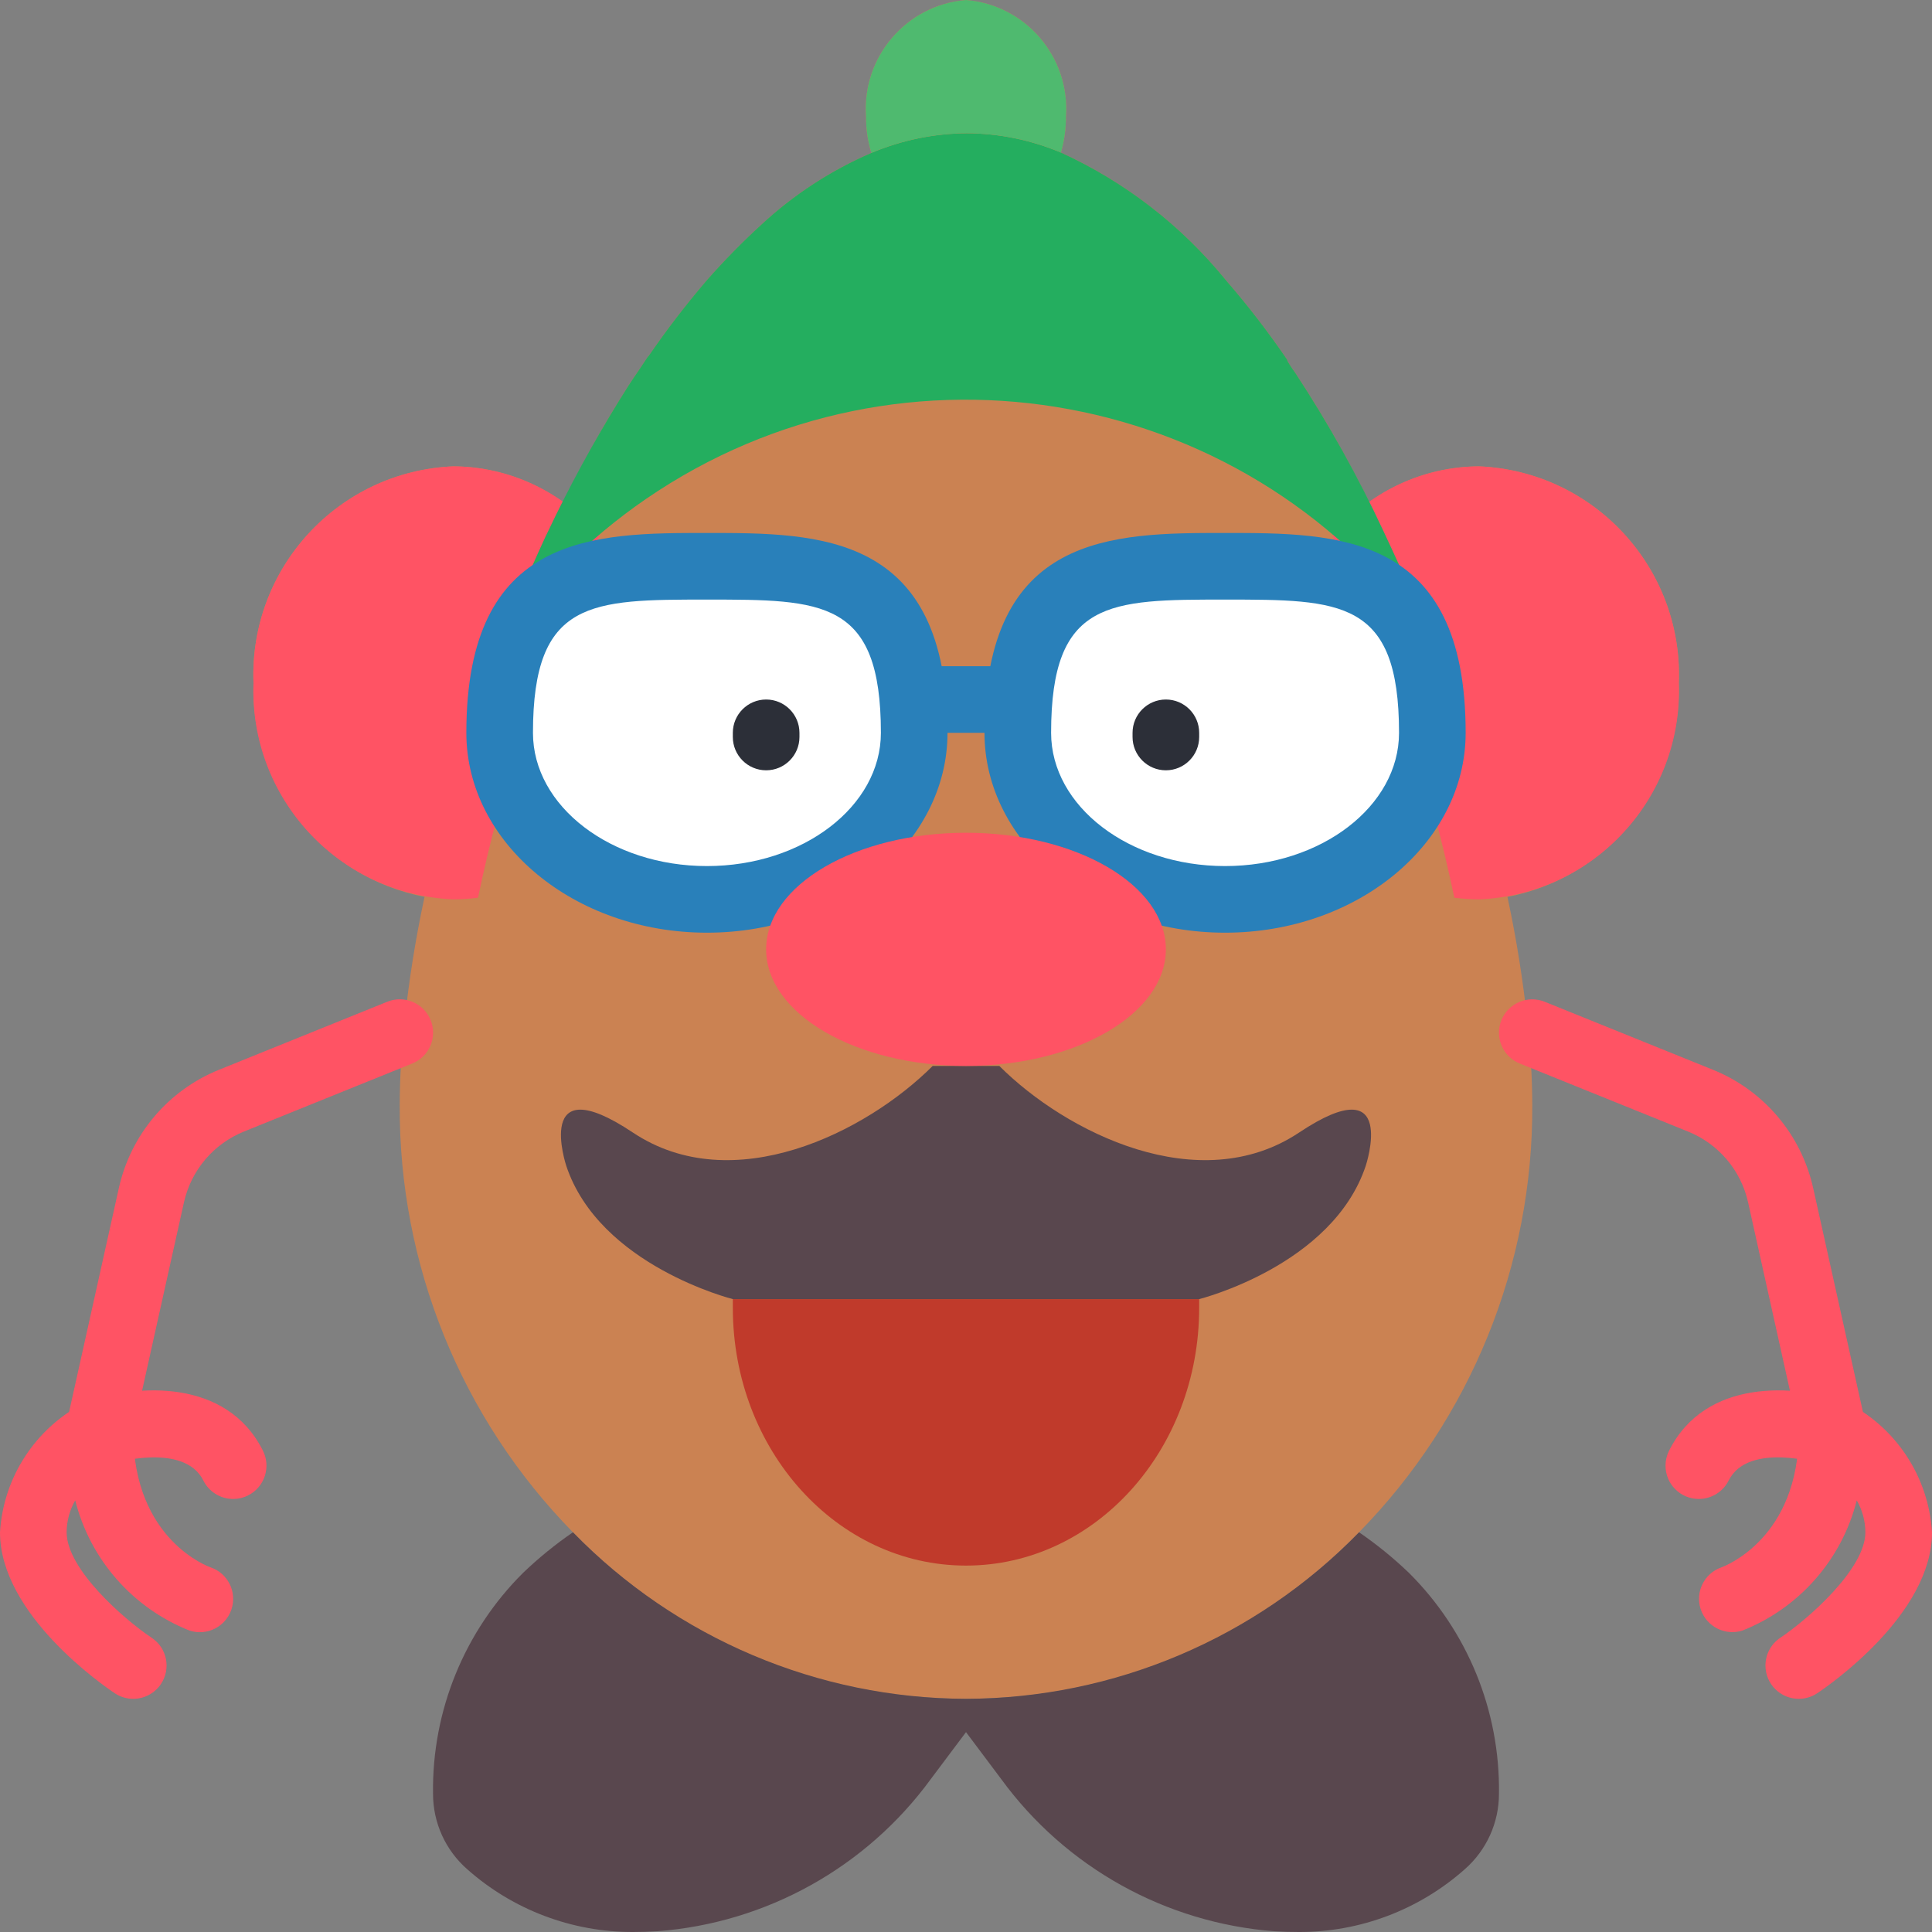 <?xml version="1.0" encoding="iso-8859-1"?>
<!-- Generator: Adobe Illustrator 19.0.0, SVG Export Plug-In . SVG Version: 6.00 Build 0)  -->
<svg version="1.1" id="Layer_1" xmlns="http://www.w3.org/2000/svg" xmlns:xlink="http://www.w3.org/1999/xlink" x="0px" y="0px"
	 viewBox="0 0 512 512" style="enable-background:new 0 0 512 512;" xml:space="preserve">
<rect x="0" y="0" width="512" height="512" fill="#808080" stroke="none"/>
<path style="fill:#CB8252;" d="M444.91,180.966c1.156-30.446-22.519-56.099-52.966-57.379c-10.452,0.026-20.621,3.354-29.069,9.498
	c-5.817-11.794-12.35-23.225-19.571-34.216c-0.697-0.936-1.342-1.907-1.942-2.913c-0.124-0.185-0.212-0.397-0.265-0.618
	c0-0.088,0-0.088-0.088-0.177c-4.952-7.247-10.311-14.204-16.066-20.833c-11.785-14.53-26.774-26.13-43.785-33.898
	c0.9-3.098,1.342-6.312,1.324-9.534C283.604,15.086,271.801,1.306,256,0c-15.801,1.306-27.604,15.086-26.483,30.897
	c-0.035,3.257,0.441,6.506,1.412,9.622c-10.717,4.617-20.577,11.043-29.131,18.979c-5.058,4.617-9.86,9.516-14.389,14.654
	c-5.544,6.453-10.726,13.197-15.537,20.215h-0.088c-0.883,1.324-1.766,2.648-2.648,3.972c-1.854,2.648-3.531,5.297-5.208,8.033
	c-5.27,8.483-10.116,17.514-14.751,26.703c-8.439-6.135-18.6-9.463-29.034-9.49c-30.446,1.28-54.122,26.933-52.966,57.379
	c-0.812,27.454,18.379,51.465,45.338,56.717l-0.053,0.221c-2.366,11.017-4.131,22.157-5.297,33.368
	c-0.106,0.671-0.159,1.351-0.177,2.03c-0.689,6.479-1.042,12.994-1.059,19.509c-0.238,42.328,16.26,83.041,45.903,113.258
	c55.693,57.529,147.482,59.012,205.012,3.319c1.121-1.086,2.233-2.198,3.319-3.319c29.643-30.217,46.142-70.93,45.903-113.258
	c-0.018-6.515-0.371-13.03-1.059-19.509c-0.018-0.68-0.071-1.359-0.177-2.03c-1.165-11.211-2.931-22.351-5.297-33.368l-0.053-0.212
	C426.487,232.483,445.731,208.455,444.91,180.966z"/>
<g>
	<path style="fill:#FF5364;" d="M158.897,141.948c-2.825,6.091-5.473,12.182-8.033,18.361c-1.501,3.531-2.913,7.15-4.326,10.77
		c-3.001,7.768-5.826,15.625-8.298,23.481c-0.159,0.309-0.274,0.636-0.353,0.971c-4.476,13.921-8.218,28.063-11.211,42.372
		c-2.163,0.282-4.352,0.433-6.532,0.441c-30.446-1.28-54.122-26.933-52.966-57.379c-1.156-30.446,22.519-56.099,52.966-57.379
		C135.142,123.683,149.327,130.401,158.897,141.948z"/>
	<path style="fill:#FF5364;" d="M444.91,180.966c1.156,30.446-22.519,56.099-52.966,57.379c-2.18-0.009-4.37-0.159-6.532-0.441
		c-2.975-14.23-6.718-28.284-11.211-42.108c-0.079-0.424-0.194-0.839-0.353-1.236c-2.472-7.857-5.297-15.713-8.298-23.481
		c-3.796-9.887-7.945-19.509-12.447-29.043c9.569-11.599,23.799-18.361,38.841-18.45
		C422.391,124.866,446.067,150.519,444.91,180.966z"/>
	<path style="fill:#FF5364;" d="M26.492,386.913c-4.882,0-8.836-3.955-8.836-8.836c0-0.644,0.071-1.28,0.212-1.907l13.63-61.325
		c3.151-14.186,13.074-25.909,26.545-31.347l44.588-18.026c4.52-1.827,9.666,0.353,11.494,4.873s-0.353,9.666-4.873,11.493
		l-44.588,18.026c-8.086,3.266-14.036,10.302-15.925,18.812l-13.63,61.325C34.207,384.035,30.623,386.904,26.492,386.913z"/>
	<path style="fill:#FF5364;" d="M35.302,450.207c-1.739,0-3.443-0.512-4.89-1.483C27.304,446.649,0,427.82,0,406.069
		c0.892-14.645,9.463-27.719,22.537-34.383c4.361-2.18,9.666-0.415,11.847,3.946c0.609,1.227,0.927,2.586,0.927,3.955
		c0,28.619,20.242,35.69,20.445,35.761c4.626,1.545,7.124,6.541,5.579,11.167c-1.545,4.626-6.541,7.124-11.167,5.579
		c-15.025-5.976-26.271-18.803-30.234-34.481c-1.474,2.578-2.26,5.491-2.278,8.457c0,9.772,15.192,23.058,22.554,27.966
		c4.061,2.701,5.155,8.183,2.445,12.244C41.013,448.733,38.259,450.207,35.302,450.207z"/>
	<path style="fill:#FF5364;" d="M61.802,397.241c-3.346,0.009-6.409-1.88-7.91-4.882c-5.182-10.39-24.47-4.458-24.647-4.396
		c-4.626,1.536-9.622-0.971-11.158-5.597s0.971-9.622,5.597-11.158c12.518-4.175,36.326-6.091,46.001,13.25
		c2.18,4.361,0.415,9.666-3.946,11.847C64.521,396.924,63.17,397.241,61.802,397.241z"/>
	<path style="fill:#FF5364;" d="M485.508,386.913c-4.131-0.009-7.715-2.878-8.616-6.912l-13.621-61.325
		c-1.88-8.51-7.839-15.545-15.925-18.803l-44.588-18.026c-4.52-1.827-6.7-6.974-4.873-11.493c1.827-4.52,6.974-6.7,11.493-4.873
		l44.588,18.026c13.471,5.447,23.393,17.17,26.545,31.347l13.63,61.325c1.05,4.767-1.969,9.481-6.735,10.531
		C486.78,386.842,486.144,386.913,485.508,386.913z"/>
	<path style="fill:#FF5364;" d="M476.699,450.207c-4.873,0.009-8.828-3.946-8.836-8.819c0-2.948,1.465-5.711,3.919-7.353
		c7.362-4.926,22.563-18.255,22.563-27.966c-0.018-2.966-0.803-5.879-2.286-8.448c-3.964,15.678-15.21,28.495-30.234,34.472
		c-4.634,1.51-9.613-1.024-11.132-5.658c-1.483-4.564,0.945-9.472,5.473-11.061c0.989-0.353,20.524-7.768,20.524-35.787
		c0-4.873,3.955-8.828,8.828-8.828c1.368,0,2.728,0.318,3.946,0.936c13.074,6.656,21.645,19.73,22.537,34.375
		c0,21.751-27.304,40.58-30.411,42.655C480.141,449.695,478.438,450.207,476.699,450.207z"/>
	<path style="fill:#FF5364;" d="M450.198,397.241c-4.873,0-8.828-3.955-8.819-8.836c0-1.368,0.318-2.719,0.936-3.946
		c9.684-19.341,33.474-17.426,46.001-13.25c4.626,1.536,7.133,6.532,5.597,11.158c-1.536,4.626-6.532,7.133-11.158,5.597l0,0
		c-0.177-0.062-19.456-6.003-24.647,4.396C456.607,395.352,453.544,397.241,450.198,397.241z"/>
</g>
<g>
	<path style="fill:#59474E;" d="M256,450.207v8.828l-9.313,12.42c-17.081,23.402-43.555,38.144-72.439,40.342
		c-2.145,0.132-4.317,0.203-6.524,0.203c-16.163,0.026-31.77-5.879-43.864-16.596c-5.791-5.049-9.11-12.359-9.101-20.039v-0.018
		c-0.309-21.954,8.316-43.087,23.896-58.562c4.096-3.919,8.501-7.503,13.18-10.717C179.218,434.176,216.761,450.083,256,450.207z"/>
	<path style="fill:#59474E;" d="M397.241,475.348v0.018c0.009,7.68-3.31,14.989-9.101,20.039
		c-12.094,10.717-27.701,16.622-43.864,16.596c-2.207,0-4.378-0.062-6.515-0.194c-28.884-2.198-55.358-16.94-72.439-40.342
		L256,459.034v-8.828c39.239-0.124,76.782-16.031,104.166-44.138c4.679,3.213,9.084,6.797,13.18,10.717
		C388.926,432.26,397.55,453.394,397.241,475.348z"/>
</g>
<path style="fill:#24AE5F;" d="M379.586,170.99c-46.866-68.255-140.182-85.592-208.437-38.735
	c-15.183,10.425-28.31,23.552-38.735,38.735c1.324-3.619,2.737-7.15,4.237-10.681c2.56-6.179,5.208-12.27,8.033-18.361
	c0.177-0.265,0.265-0.618,0.441-0.883c5.632-11.9,11.908-23.481,18.803-34.692c1.677-2.737,3.354-5.385,5.208-8.033
	c0.883-1.324,1.766-2.648,2.648-3.972h0.088c4.811-7.018,9.993-13.762,15.537-20.215c4.529-5.138,9.331-10.037,14.389-14.654
	c8.554-7.936,18.414-14.362,29.131-18.979c7.998-3.372,16.569-5.138,25.247-5.208c8.58,0.044,17.073,1.783,24.982,5.12
	c17.011,7.768,32,19.368,43.785,33.898c5.756,6.63,11.114,13.586,16.066,20.833c0.088,0.088,0.088,0.088,0.088,0.177
	c0.053,0.221,0.141,0.433,0.265,0.618c0.6,1.006,1.245,1.977,1.942,2.913c8.81,13.418,16.622,27.463,23.393,42.019
	c0.177,0.353,0.353,0.794,0.53,1.148C371.73,151.57,375.879,161.103,379.586,170.99z"/>
<path style="fill:#4FBA6F;" d="M282.483,30.897c0.018,3.222-0.424,6.435-1.324,9.534c-7.91-3.337-16.402-5.076-24.982-5.12
	c-8.678,0.071-17.249,1.836-25.247,5.208c-0.971-3.116-1.448-6.365-1.412-9.622C228.396,15.086,240.199,1.306,256,0
	C271.801,1.306,283.604,15.086,282.483,30.897z"/>
<path style="fill:#2980BA;" d="M264.828,194.207h-17.655c-4.873,0-8.828-3.955-8.828-8.828c0-4.873,3.955-8.828,8.828-8.828h17.655
	c4.873,0,8.828,3.955,8.828,8.828C273.655,190.252,269.7,194.207,264.828,194.207z"/>
<g>
	<ellipse style="fill:#FFFFFF;" cx="189.793" cy="194.207" rx="57.379" ry="44.138"/>
	<ellipse style="fill:#FFFFFF;" cx="322.207" cy="194.207" rx="57.379" ry="44.138"/>
</g>
<g>
	<path style="fill:#2C2F38;" d="M203.035,204.138c-4.873,0-8.828-3.955-8.828-8.828v-1.103c0-4.873,3.955-8.828,8.828-8.828
		c4.873,0,8.828,3.955,8.828,8.828v1.103C211.862,200.183,207.907,204.138,203.035,204.138z"/>
	<path style="fill:#2C2F38;" d="M308.966,204.138c-4.873,0-8.828-3.955-8.828-8.828v-1.103c0-4.873,3.955-8.828,8.828-8.828
		c4.873,0,8.828,3.955,8.828,8.828v1.103C317.793,200.183,313.838,204.138,308.966,204.138z"/>
</g>
<path style="fill:#C03A2B;" d="M317.793,344.276H194.207v2.286c0,37.764,27.648,68.334,61.793,68.334s61.793-30.57,61.793-68.334
	V344.276z"/>
<path style="fill:#59474E;" d="M317.793,344.276c0,0,35.31-8.828,44.138-35.31c0,0,8.828-26.483-17.655-8.828
	c-26.483,17.655-61.793,0-79.448-17.655h-17.655c-17.655,17.655-52.966,35.31-79.448,17.655
	c-26.483-17.655-17.655,8.828-17.655,8.828c8.828,26.483,44.138,35.31,44.138,35.31"/>
<g>
	<path style="fill:#2980BA;" d="M187.348,247.172c-35.16,0-63.762-23.755-63.762-52.966c0-52.966,33.871-52.966,63.762-52.966
		s63.753,0,63.753,52.966C251.092,223.417,222.499,247.172,187.348,247.172z M187.348,158.897c-30.702,0-46.106,0-46.106,35.31
		c0,19.474,20.683,35.31,46.106,35.31s46.098-15.837,46.098-35.31C233.437,158.897,218.033,158.897,187.348,158.897z"/>
	<path style="fill:#2980BA;" d="M324.652,247.172c-35.151,0-63.753-23.755-63.753-52.966c0-52.966,33.871-52.966,63.753-52.966
		c29.881,0,63.762,0,63.762,52.966C388.414,223.417,359.812,247.172,324.652,247.172z M324.652,158.897
		c-30.694,0-46.098,0-46.098,35.31c0,19.474,20.683,35.31,46.098,35.31s46.106-15.837,46.106-35.31
		C370.759,158.897,355.355,158.897,324.652,158.897z"/>
</g>
<ellipse style="fill:#FF5364;" cx="256" cy="251.586" rx="52.966" ry="30.897"/>
<g>
</g>
<g>
</g>
<g>
</g>
<g>
</g>
<g>
</g>
<g>
</g>
<g>
</g>
<g>
</g>
<g>
</g>
<g>
</g>
<g>
</g>
<g>
</g>
<g>
</g>
<g>
</g>
<g>
</g>
</svg>
